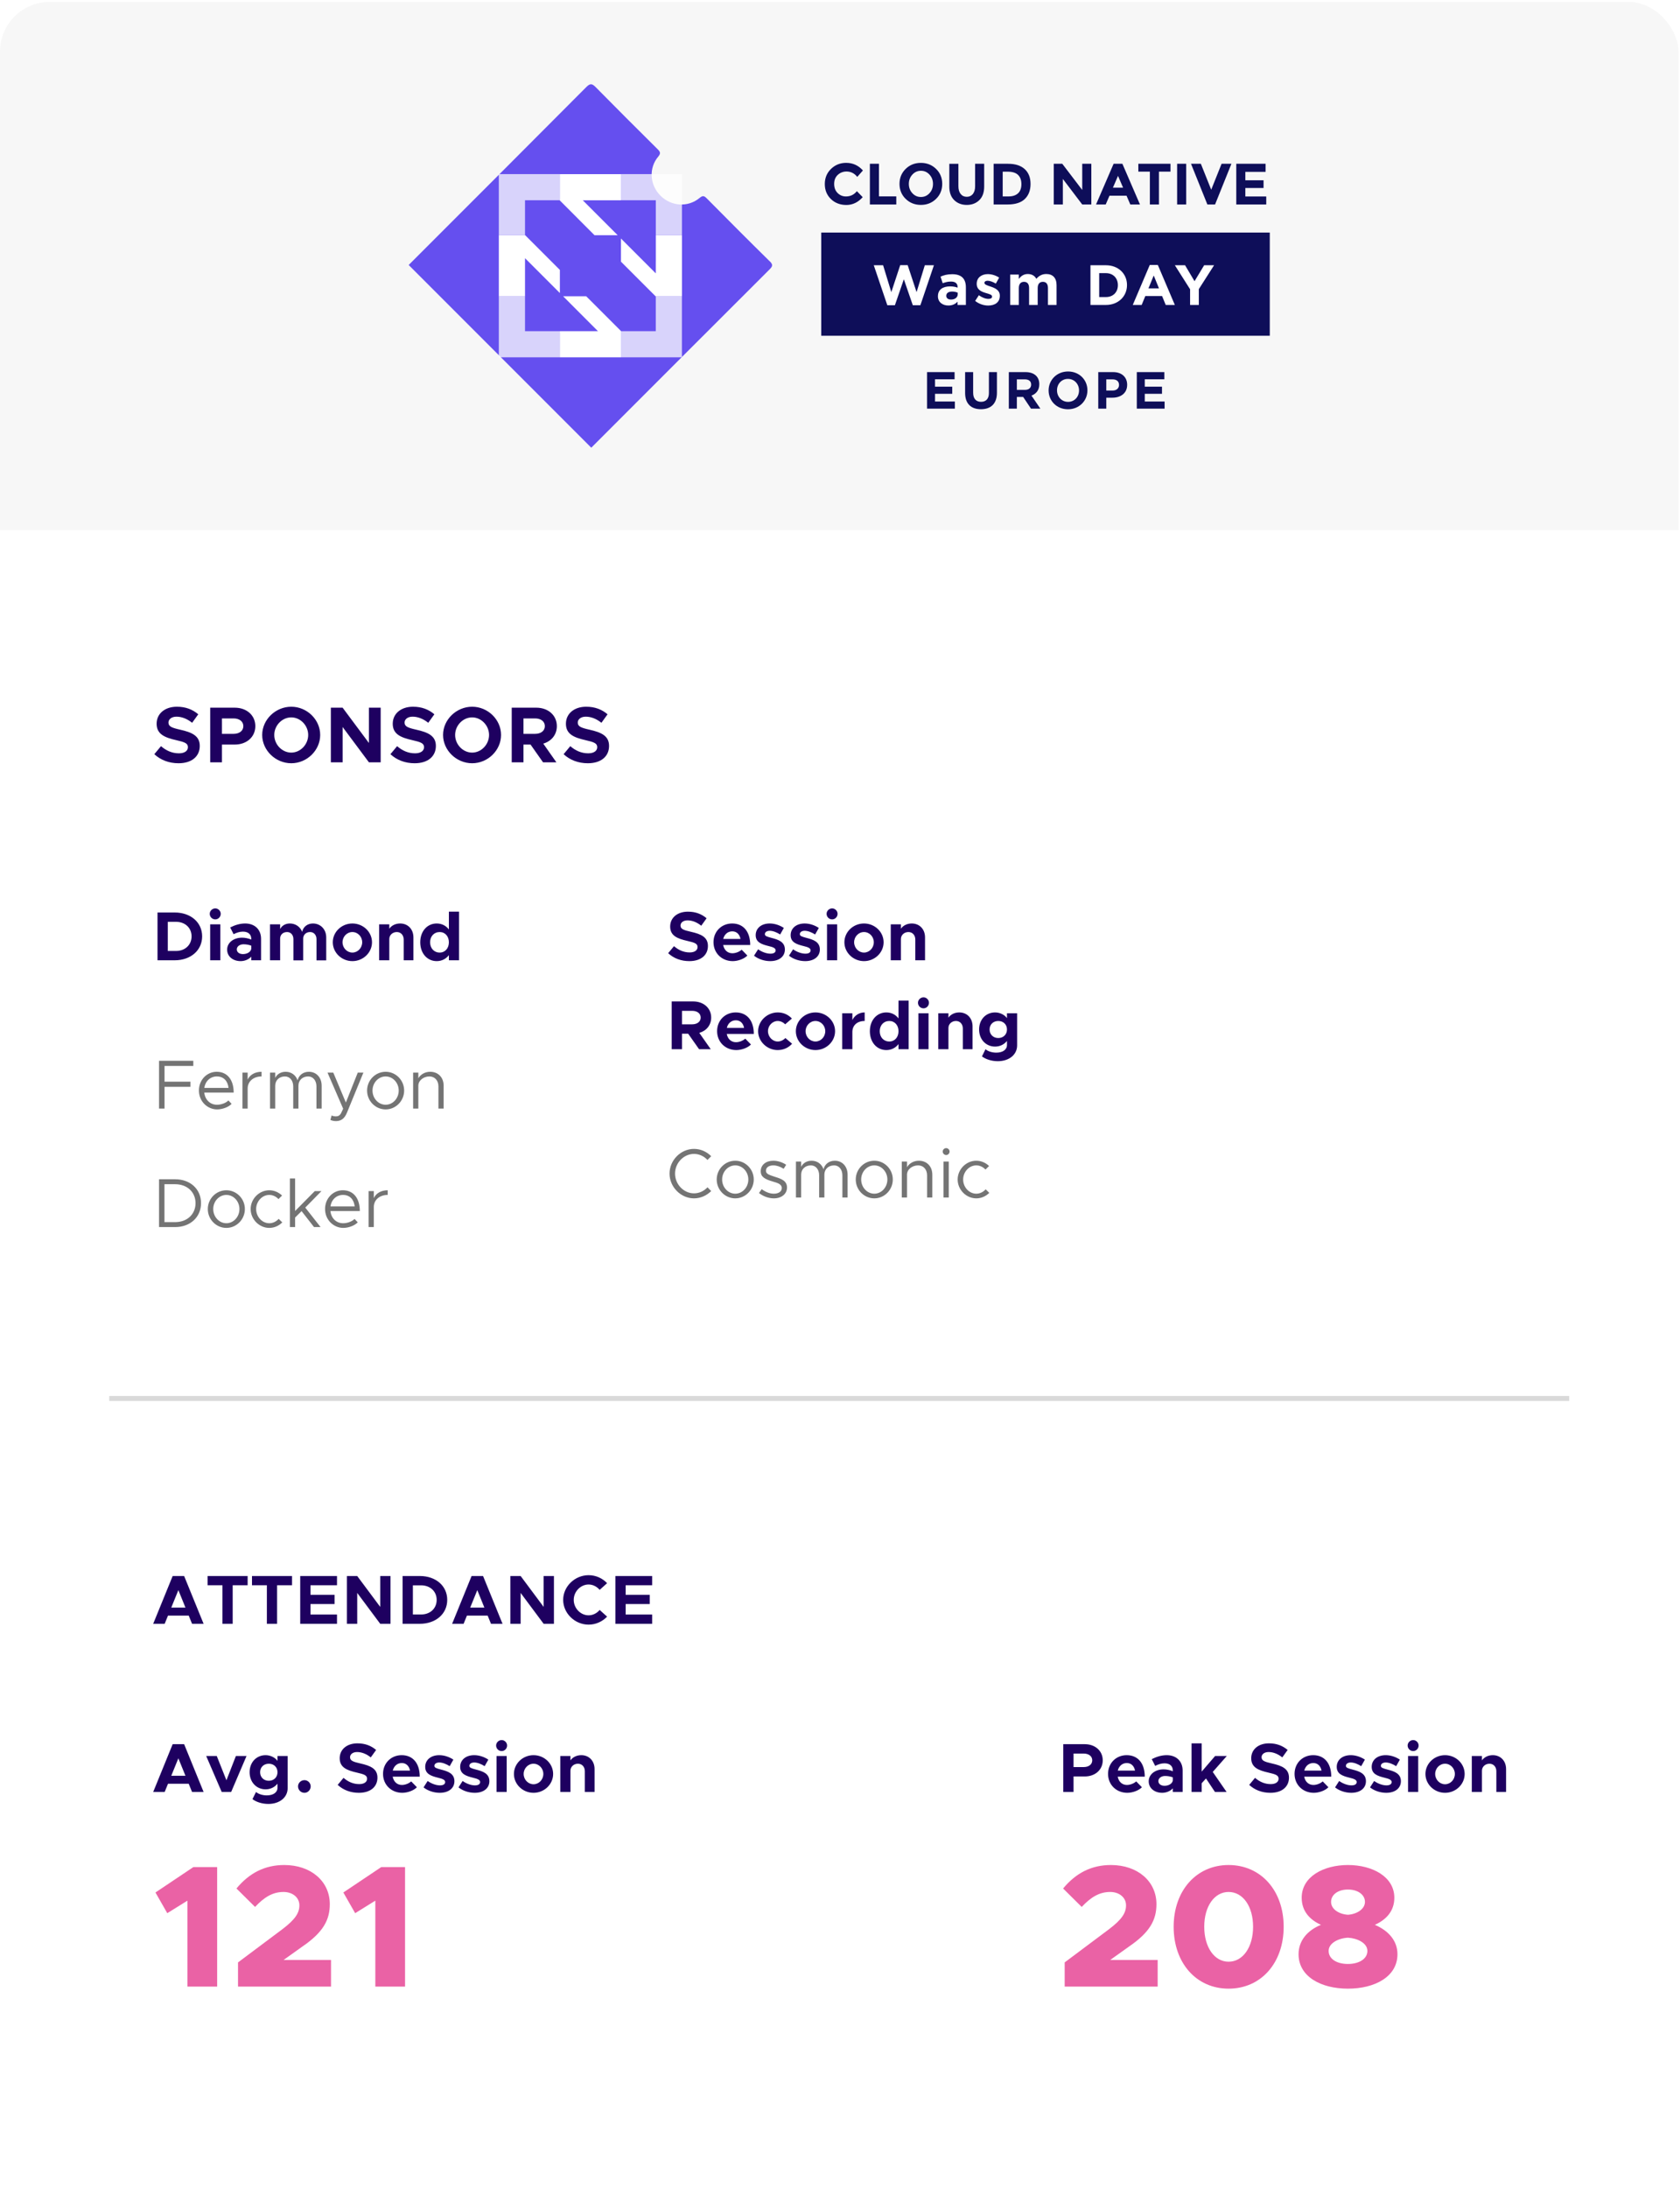 <?xml version="1.0" encoding="UTF-8"?> <svg xmlns="http://www.w3.org/2000/svg" width="378" height="492" viewBox="0 0 378 492" fill="none"><g filter="url(#filter0_d_4860_2413)"><g clip-path="url(#clip0_4860_2413)"><rect y="0.432" width="377.654" height="490.973" rx="11.173" fill="white"></rect><rect width="377.654" height="118.761" transform="translate(0 0.432)" fill="#F7F7F7"></rect><path d="M173.203 58.774C168.429 54.087 163.71 49.341 159.002 44.589C158.434 44.016 158.107 43.929 157.419 44.502C154.795 46.695 150.993 46.422 148.57 43.967C146.186 41.556 145.935 37.78 148.101 35.222C148.74 34.463 148.538 34.12 147.954 33.536C143.295 28.915 138.647 24.289 134.047 19.613C133.235 18.784 132.798 18.691 131.92 19.575C118.624 32.936 105.28 46.258 91.952 59.587L133.038 100.673C146.399 87.312 159.754 73.946 173.132 60.601C173.808 59.925 173.999 59.543 173.203 58.757V58.774Z" fill="#654FEF"></path><path opacity="0.75" d="M118.128 74.47V66.614H112.236V80.352H125.973V74.47H118.128ZM147.55 66.658V74.47H139.738L139.705 74.427V80.352H153.431V66.614H147.507L147.55 66.658ZM118.128 52.844V45.032H125.93L125.973 45.075V39.15H112.236V52.888H118.172L118.128 52.844ZM139.71 39.15V45.032H147.556V52.888H153.437V39.15H139.71Z" fill="white"></path><path d="M133.769 52.893H138.979L131.123 45.037H139.705V39.156H125.968V45.081L133.769 52.893ZM135.799 70.52L131.898 66.62H126.699L133.196 73.128L134.539 74.47H125.968V80.351H139.705V74.427L135.793 70.515L135.799 70.52ZM147.55 58.78V61.469L146.208 60.127L139.71 53.63V58.829L143.611 62.73L147.512 66.63H153.437V52.904H147.556V58.785L147.55 58.78ZM118.128 58.054L125.973 65.899V60.7L118.172 52.898H112.236V66.625H118.128V58.054Z" fill="white"></path><path d="M184.784 52.294H285.702V75.497H184.784V52.294Z" fill="#0E0E59"></path><path d="M190.337 44.176C191.341 44.176 192.165 43.778 192.798 42.987L194.107 44.334C193.071 45.502 191.843 46.091 190.436 46.091C189.028 46.091 187.866 45.644 186.949 44.755C186.038 43.865 185.58 42.741 185.58 41.383C185.58 40.024 186.044 38.89 186.977 37.984C187.904 37.078 189.044 36.62 190.387 36.62C191.887 36.62 193.147 37.193 194.156 38.333L192.885 39.773C192.241 38.971 191.434 38.568 190.474 38.568C189.705 38.568 189.05 38.819 188.504 39.321C187.959 39.823 187.686 40.499 187.686 41.35C187.686 42.201 187.942 42.883 188.461 43.401C188.973 43.914 189.601 44.176 190.332 44.176H190.337ZM195.722 45.982V36.827H197.763V44.16H201.663V45.982H195.717H195.722ZM210.616 44.722C209.689 45.627 208.548 46.075 207.195 46.075C205.842 46.075 204.702 45.622 203.775 44.722C202.847 43.816 202.389 42.692 202.389 41.35C202.389 40.008 202.853 38.879 203.775 37.979C204.702 37.073 205.837 36.626 207.195 36.626C208.554 36.626 209.689 37.078 210.616 37.979C211.544 38.884 212.002 40.008 212.002 41.35C212.002 42.692 211.538 43.822 210.616 44.722ZM209.923 41.356C209.923 40.537 209.661 39.844 209.138 39.266C208.614 38.688 207.97 38.404 207.206 38.404C206.442 38.404 205.799 38.693 205.275 39.266C204.751 39.844 204.489 40.537 204.489 41.356C204.489 42.174 204.751 42.867 205.275 43.44C205.799 44.013 206.442 44.296 207.206 44.296C207.97 44.296 208.614 44.013 209.138 43.44C209.661 42.867 209.923 42.174 209.923 41.356ZM216.154 43.62C216.492 44.045 216.95 44.253 217.528 44.253C218.107 44.253 218.559 44.04 218.898 43.62C219.236 43.194 219.4 42.616 219.4 41.885V36.827H221.44V41.95C221.44 43.276 221.075 44.296 220.338 45.011C219.607 45.72 218.663 46.08 217.523 46.08C216.383 46.08 215.439 45.72 214.702 45.005C213.966 44.291 213.595 43.271 213.595 41.956V36.833H215.641V41.89C215.641 42.621 215.81 43.2 216.154 43.625V43.62ZM230.562 38.028C231.435 38.824 231.871 39.937 231.871 41.361C231.871 42.785 231.446 43.909 230.595 44.738C229.744 45.567 228.445 45.982 226.699 45.982H223.568V36.827H226.803C228.434 36.827 229.689 37.226 230.562 38.028ZM229.062 43.467C229.564 42.998 229.814 42.31 229.814 41.41C229.814 40.51 229.564 39.817 229.062 39.332C228.56 38.846 227.79 38.606 226.748 38.606H225.608V44.171H226.907C227.84 44.171 228.56 43.936 229.062 43.462L229.062 43.467ZM243.503 36.827H245.549V45.982H243.503L239.144 40.243V45.982H237.098V36.827H239.013L243.503 42.719L243.503 36.827ZM254.321 45.982L253.47 44.007H249.635L248.784 45.982H246.607L250.562 36.827H252.537L256.493 45.982H254.316H254.321ZM251.555 39.55L250.404 42.207H252.695L251.555 39.55ZM260.764 38.595V45.982H258.719V38.595H256.127V36.827H263.356V38.595H260.764ZM264.851 36.827H266.897V45.982H264.851V36.827ZM272.527 42.654L274.856 36.827H277.071L273.389 45.982H271.659L267.977 36.827H270.192L272.521 42.654H272.527ZM284.758 36.827V38.65H280.203V40.537H284.3V42.278H280.203V44.176H284.906V45.982H278.162V36.827H284.764H284.758Z" fill="#0E0E59"></path><path d="M196.59 59.647H198.696L200.546 65.692L202.548 59.625H204.228L206.23 65.692L208.08 59.647H210.131L207.087 68.632H205.379L203.366 62.795L201.353 68.632H199.645L196.601 59.647L196.59 59.647ZM211.037 66.608V66.581C211.037 65.092 212.172 64.399 213.792 64.399C214.479 64.399 214.976 64.513 215.461 64.677V64.562C215.461 63.761 214.965 63.313 213.994 63.313C213.252 63.313 212.734 63.455 212.106 63.684L211.621 62.206C212.374 61.873 213.11 61.66 214.272 61.66C215.33 61.66 216.094 61.938 216.58 62.424C217.087 62.931 217.322 63.684 217.322 64.606V68.572H215.445V67.83C214.976 68.354 214.321 68.698 213.377 68.698C212.09 68.698 211.031 67.956 211.031 66.608L211.037 66.608ZM215.489 66.161V65.817C215.156 65.665 214.725 65.561 214.25 65.561C213.421 65.561 212.914 65.894 212.914 66.505V66.532C212.914 67.056 213.345 67.361 213.972 67.361C214.878 67.361 215.489 66.865 215.489 66.161ZM219.411 67.667L220.241 66.39C220.983 66.925 221.757 67.209 222.396 67.209C222.957 67.209 223.214 67.007 223.214 66.701V66.674C223.214 66.254 222.548 66.112 221.801 65.883C220.846 65.605 219.76 65.157 219.76 63.831V63.804C219.76 62.413 220.884 61.638 222.259 61.638C223.127 61.638 224.07 61.933 224.807 62.429L224.065 63.766C223.388 63.373 222.712 63.128 222.216 63.128C221.746 63.128 221.501 63.33 221.501 63.597V63.624C221.501 64.006 222.15 64.186 222.892 64.442C223.847 64.759 224.96 65.223 224.96 66.472V66.499C224.96 68.016 223.825 68.703 222.346 68.703C221.392 68.703 220.317 68.387 219.417 67.672L219.411 67.667ZM227.3 61.742H229.237V62.713C229.684 62.14 230.268 61.616 231.25 61.616C232.145 61.616 232.816 62.009 233.176 62.702C233.776 61.998 234.491 61.616 235.418 61.616C236.858 61.616 237.726 62.484 237.726 64.126V68.578H235.789V64.764C235.789 63.848 235.38 63.373 234.654 63.373C233.929 63.373 233.481 63.842 233.481 64.764V68.578H231.545V64.764C231.545 63.848 231.136 63.373 230.41 63.373C229.684 63.373 229.237 63.842 229.237 64.764V68.578H227.3L227.3 61.742ZM245.353 59.647H248.834C251.638 59.647 253.575 61.573 253.575 64.082V64.11C253.575 66.619 251.638 68.572 248.834 68.572H245.353V59.647ZM247.317 61.42V66.799H248.834C250.438 66.799 251.523 65.714 251.523 64.137V64.11C251.523 62.528 250.438 61.42 248.834 61.42L247.317 61.42ZM258.703 59.587H260.514L264.339 68.572H262.287L261.469 66.57H257.694L256.875 68.572H254.873L258.697 59.587L258.703 59.587ZM260.771 64.841L259.587 61.949L258.403 64.841H260.776H260.771ZM267.776 65.053L264.344 59.647H266.641L268.769 63.231L270.934 59.647H273.166L269.734 65.015V68.572H267.77V65.053L267.776 65.053Z" fill="white"></path><path d="M208.585 83.675H214.783V85.283H210.381V86.95H214.255V88.558H210.381V90.283H214.842V91.891H208.585V83.675ZM217.151 88.37V83.675H218.959V88.323C218.959 89.661 219.628 90.354 220.732 90.354C221.835 90.354 222.504 89.685 222.504 88.382V83.675H224.311V88.311C224.311 90.8 222.915 92.02 220.708 92.02C218.502 92.02 217.151 90.788 217.151 88.37ZM226.985 83.675H230.741C231.785 83.675 232.596 83.968 233.135 84.508C233.593 84.966 233.84 85.612 233.84 86.386V86.41C233.84 87.736 233.124 88.57 232.079 88.957L234.086 91.891H231.973L230.213 89.262H228.792V91.891H226.985V83.675ZM230.623 87.666C231.504 87.666 232.009 87.197 232.009 86.504V86.48C232.009 85.706 231.469 85.306 230.588 85.306H228.792V87.666L230.623 87.666ZM235.938 87.806V87.783C235.938 85.447 237.781 83.534 240.316 83.534C242.851 83.534 244.671 85.424 244.671 87.76V87.783C244.671 90.119 242.828 92.032 240.292 92.032C237.757 92.032 235.938 90.142 235.938 87.806ZM242.781 87.806V87.783C242.781 86.374 241.748 85.201 240.292 85.201C238.837 85.201 237.828 86.351 237.828 87.76V87.783C237.828 89.192 238.86 90.365 240.316 90.365C241.771 90.365 242.781 89.215 242.781 87.806ZM247.109 83.675H250.466C252.426 83.675 253.611 84.837 253.611 86.516V86.539C253.611 88.441 252.132 89.426 250.289 89.426H248.916V91.891H247.109V83.675ZM250.348 87.818C251.252 87.818 251.78 87.279 251.78 86.574V86.551C251.78 85.741 251.217 85.306 250.313 85.306H248.916V87.818H250.348ZM255.78 83.675H261.977V85.283H257.575V86.95H261.449V88.558H257.575V90.283H262.036V91.891H255.78V83.675Z" fill="#0E0E59"></path><path d="M40.174 171.63C38.029 171.63 36.152 170.915 34.722 169.592L36.223 167.786C37.385 168.788 38.708 169.395 40.264 169.395C41.604 169.395 42.284 168.788 42.284 168.019C42.284 167.143 41.569 166.875 39.691 166.446C37.099 165.856 35.24 165.123 35.24 162.745C35.24 160.475 37.099 158.919 39.799 158.919C41.801 158.919 43.339 159.545 44.608 160.618L43.231 162.531C42.123 161.637 40.889 161.154 39.709 161.154C38.601 161.154 37.904 161.744 37.904 162.477C37.904 163.371 38.655 163.657 40.55 164.086C43.195 164.676 44.947 165.462 44.947 167.733C44.947 170.075 43.16 171.63 40.174 171.63ZM47.295 171.416V159.134H52.819C55.501 159.134 57.45 160.85 57.45 163.281C57.45 165.713 55.501 167.429 52.819 167.429H49.941V171.416H47.295ZM49.941 165.016H52.551C53.856 165.016 54.75 164.336 54.75 163.281C54.75 162.227 53.856 161.547 52.551 161.547H49.941V165.016ZM65.536 171.63C61.996 171.63 58.993 168.716 58.993 165.266C58.993 161.816 61.996 158.919 65.536 158.919C69.075 158.919 72.043 161.816 72.043 165.266C72.043 168.716 69.075 171.63 65.536 171.63ZM65.536 169.235C67.591 169.235 69.344 167.411 69.344 165.266C69.344 163.138 67.591 161.315 65.536 161.315C63.462 161.315 61.71 163.138 61.71 165.266C61.71 167.411 63.462 169.235 65.536 169.235ZM74.443 171.416V159.134H77.089L83.006 167.071V159.134H85.652V171.416H83.006L77.089 163.478V171.416H74.443ZM93.299 171.63C91.154 171.63 89.277 170.915 87.847 169.592L89.348 167.786C90.51 168.788 91.833 169.395 93.389 169.395C94.729 169.395 95.409 168.788 95.409 168.019C95.409 167.143 94.694 166.875 92.817 166.446C90.224 165.856 88.365 165.123 88.365 162.745C88.365 160.475 90.224 158.919 92.924 158.919C94.926 158.919 96.463 159.545 97.733 160.618L96.356 162.531C95.248 161.637 94.014 161.154 92.834 161.154C91.726 161.154 91.029 161.744 91.029 162.477C91.029 163.371 91.78 163.657 93.675 164.086C96.32 164.676 98.072 165.462 98.072 167.733C98.072 170.075 96.285 171.63 93.299 171.63ZM106.231 171.63C102.691 171.63 99.688 168.716 99.688 165.266C99.688 161.816 102.691 158.919 106.231 158.919C109.77 158.919 112.738 161.816 112.738 165.266C112.738 168.716 109.77 171.63 106.231 171.63ZM106.231 169.235C108.286 169.235 110.038 167.411 110.038 165.266C110.038 163.138 108.286 161.315 106.231 161.315C104.157 161.315 102.405 163.138 102.405 165.266C102.405 167.411 104.157 169.235 106.231 169.235ZM125.292 163.281C125.292 165.212 124.076 166.678 122.235 167.214L125.185 171.416H122.181L119.375 167.429H117.783V171.416H115.138V159.134H120.662C123.343 159.134 125.292 160.85 125.292 163.281ZM117.783 161.547V165.016H120.393C121.699 165.016 122.592 164.336 122.592 163.281C122.592 162.227 121.699 161.547 120.393 161.547H117.783ZM132.266 171.63C130.12 171.63 128.243 170.915 126.813 169.592L128.315 167.786C129.477 168.788 130.8 169.395 132.355 169.395C133.696 169.395 134.375 168.788 134.375 168.019C134.375 167.143 133.66 166.875 131.783 166.446C129.191 165.856 127.332 165.123 127.332 162.745C127.332 160.475 129.191 158.919 131.89 158.919C133.893 158.919 135.43 159.545 136.699 160.618L135.323 162.531C134.214 161.637 132.981 161.154 131.801 161.154C130.693 161.154 129.995 161.744 129.995 162.477C129.995 163.371 130.746 163.657 132.641 164.086C135.287 164.676 137.039 165.462 137.039 167.733C137.039 170.075 135.251 171.63 132.266 171.63Z" fill="#1E0060"></path><path d="M35.439 215.935V205.189H39.303C42.916 205.189 45.481 207.41 45.481 210.554C45.481 213.698 42.916 215.935 39.303 215.935H35.439ZM37.754 213.839H39.6C41.649 213.839 43.104 212.478 43.104 210.554C43.104 208.646 41.649 207.285 39.6 207.285H37.754V213.839ZM48.444 206.737C47.74 206.737 47.193 206.174 47.193 205.486C47.193 204.845 47.74 204.266 48.444 204.266C49.117 204.266 49.664 204.845 49.664 205.486C49.664 206.174 49.117 206.737 48.444 206.737ZM47.287 215.935V207.848H49.571V215.935H47.287ZM55.173 207.66C57.284 207.66 58.739 208.99 58.739 211.102V215.935H56.534V215.122C55.955 215.763 55.032 216.123 54.14 216.123C52.42 216.123 51.106 215.09 51.106 213.542C51.106 211.946 52.592 210.851 54.453 210.851C55.11 210.851 55.845 210.992 56.534 211.274V211.102C56.534 210.241 55.986 209.49 54.657 209.49C53.906 209.49 53.202 209.741 52.56 210.069L51.794 208.552C52.936 207.973 54.047 207.66 55.173 207.66ZM54.657 214.543C55.532 214.543 56.361 214.136 56.534 213.385V212.65C56.017 212.447 55.407 212.337 54.782 212.337C53.953 212.337 53.28 212.822 53.28 213.479C53.28 214.136 53.874 214.543 54.657 214.543ZM70.412 207.66C72.101 207.66 73.4 208.959 73.4 210.789V215.951H71.21V211.18C71.21 210.241 70.615 209.584 69.771 209.584C68.863 209.584 68.222 210.194 68.222 211.055V215.951H66.016V211.18C66.016 210.241 65.438 209.584 64.593 209.584C63.67 209.584 63.029 210.194 63.029 211.055V215.935H60.745V207.848H63.029V208.912C63.42 208.145 64.218 207.66 65.219 207.66C66.486 207.66 67.549 208.395 67.987 209.537C68.222 208.411 69.176 207.66 70.412 207.66ZM79.288 216.123C76.864 216.123 74.877 214.214 74.877 211.884C74.877 209.553 76.864 207.66 79.288 207.66C81.713 207.66 83.699 209.553 83.699 211.884C83.699 214.214 81.713 216.123 79.288 216.123ZM79.288 214.199C80.508 214.199 81.494 213.151 81.494 211.884C81.494 210.617 80.508 209.584 79.288 209.584C78.068 209.584 77.067 210.617 77.067 211.884C77.067 213.151 78.068 214.199 79.288 214.199ZM90.032 207.66C91.784 207.66 93.02 208.943 93.02 210.789V215.935H90.83V211.274C90.83 210.272 90.189 209.584 89.282 209.584C88.327 209.584 87.592 210.272 87.592 211.148V215.935H85.308V207.848H87.592V208.833C88.093 208.114 88.984 207.66 90.032 207.66ZM100.999 205.001H103.282V215.935H100.999V214.778C100.357 215.622 99.403 216.123 98.261 216.123C96.118 216.123 94.554 214.371 94.554 211.884C94.554 209.412 96.118 207.66 98.261 207.66C99.403 207.66 100.357 208.161 100.999 209.005V205.001ZM98.934 214.199C100.138 214.199 100.999 213.245 100.999 211.884C100.999 210.538 100.138 209.584 98.934 209.584C97.667 209.584 96.775 210.538 96.775 211.884C96.775 213.245 97.667 214.199 98.934 214.199Z" fill="#1E0060"></path><path d="M43.495 239.692H37.019V243.228H42.853V244.385H37.019V249.281H35.783V238.535H43.495V239.692ZM48.84 248.421C49.794 248.421 50.889 247.999 51.389 247.451L52.109 248.218C51.405 248.984 49.981 249.469 48.855 249.469C46.697 249.469 44.757 247.701 44.757 245.214C44.757 242.805 46.571 241.006 48.746 241.006C51.186 241.006 52.578 242.852 52.578 245.683H45.961C46.133 247.263 47.244 248.421 48.84 248.421ZM48.792 242.054C47.353 242.054 46.196 243.071 45.977 244.635H51.42C51.264 243.181 50.404 242.054 48.792 242.054ZM55.722 242.774C56.207 241.695 57.365 241.006 58.851 241.006V242.054C57.021 242.054 55.722 243.181 55.722 244.761V249.281H54.549V241.194H55.722V242.774ZM69.495 241.006C71.185 241.006 72.373 242.305 72.373 244.135V249.281H71.2V244.291C71.2 242.977 70.434 242.054 69.339 242.054C68.056 242.054 67.149 242.915 67.149 244.135V249.281H65.976V244.291C65.976 242.977 65.209 242.054 64.114 242.054C62.831 242.054 61.924 242.915 61.924 244.135V249.281H60.751V241.194H61.924V242.383C62.331 241.538 63.207 241.006 64.271 241.006C65.553 241.006 66.554 241.757 66.961 242.93C67.211 241.789 68.213 241.006 69.495 241.006ZM75.616 252.097C75.146 252.097 74.708 252.003 74.333 251.831L74.615 250.83C74.896 250.971 75.225 251.033 75.569 251.033C76.085 251.033 76.429 250.861 76.742 250.314L77.211 249.313L73.692 241.194H74.99L77.821 247.92L80.496 241.194H81.763L78.072 250.189C77.508 251.565 76.726 252.081 75.616 252.097ZM86.771 249.469C84.471 249.469 82.594 247.561 82.594 245.23C82.594 242.899 84.471 241.006 86.771 241.006C89.055 241.006 90.932 242.899 90.932 245.23C90.932 247.561 89.055 249.469 86.771 249.469ZM86.771 248.421C88.382 248.421 89.712 246.982 89.712 245.23C89.712 243.478 88.382 242.054 86.771 242.054C85.144 242.054 83.814 243.478 83.814 245.23C83.814 246.982 85.144 248.421 86.771 248.421ZM96.785 241.006C98.584 241.006 99.82 242.273 99.82 244.135V249.281H98.646V244.291C98.646 242.962 97.817 242.054 96.629 242.054C95.252 242.054 94.126 242.993 94.126 244.135V249.281H92.953V241.194H94.126V242.477C94.595 241.616 95.627 241.006 96.785 241.006Z" fill="#747474"></path><path d="M35.783 275.924V265.177H39.412C42.822 265.177 45.231 267.399 45.231 270.543C45.231 273.687 42.822 275.924 39.412 275.924H35.783ZM37.003 274.813H39.412C42.103 274.813 43.995 273.046 43.995 270.543C43.995 268.056 42.103 266.288 39.412 266.288H37.003V274.813ZM50.934 276.112C48.634 276.112 46.757 274.203 46.757 271.872C46.757 269.542 48.634 267.649 50.934 267.649C53.218 267.649 55.095 269.542 55.095 271.872C55.095 274.203 53.218 276.112 50.934 276.112ZM50.934 275.063C52.545 275.063 53.874 273.624 53.874 271.872C53.874 270.12 52.545 268.697 50.934 268.697C49.307 268.697 47.977 270.12 47.977 271.872C47.977 273.624 49.307 275.063 50.934 275.063ZM60.588 276.112C58.32 276.112 56.396 274.172 56.396 271.872C56.396 269.573 58.32 267.649 60.588 267.649C61.683 267.649 62.7 268.103 63.466 268.838L62.653 269.636C62.121 269.057 61.386 268.697 60.588 268.697C58.977 268.697 57.632 270.152 57.632 271.872C57.632 273.609 58.977 275.063 60.588 275.063C61.401 275.063 62.152 274.688 62.7 274.078L63.513 274.876C62.747 275.642 61.714 276.112 60.588 276.112ZM65.227 275.924V264.99H66.4V272.31L70.827 267.837H72.329L68.684 271.544L72.125 275.924H70.655L67.855 272.342L66.4 273.781V275.924H65.227ZM77.222 275.063C78.176 275.063 79.271 274.641 79.772 274.094L80.491 274.86C79.787 275.627 78.364 276.112 77.238 276.112C75.079 276.112 73.139 274.344 73.139 271.857C73.139 269.448 74.954 267.649 77.128 267.649C79.568 267.649 80.96 269.495 80.96 272.326H74.344C74.516 273.906 75.626 275.063 77.222 275.063ZM77.175 268.697C75.736 268.697 74.578 269.714 74.359 271.278H79.803C79.647 269.823 78.786 268.697 77.175 268.697ZM84.105 269.417C84.59 268.337 85.747 267.649 87.233 267.649V268.697C85.403 268.697 84.105 269.823 84.105 271.403V275.924H82.932V267.837H84.105V269.417Z" fill="#747474"></path><path d="M155.105 216.123C153.228 216.123 151.586 215.497 150.334 214.34L151.648 212.76C152.665 213.636 153.822 214.167 155.183 214.167C156.356 214.167 156.951 213.636 156.951 212.963C156.951 212.197 156.325 211.962 154.683 211.586C152.415 211.07 150.788 210.429 150.788 208.348C150.788 206.362 152.415 205.001 154.777 205.001C156.529 205.001 157.874 205.548 158.984 206.487L157.78 208.161C156.81 207.379 155.731 206.956 154.698 206.956C153.729 206.956 153.118 207.472 153.118 208.114C153.118 208.896 153.775 209.146 155.434 209.522C157.749 210.038 159.282 210.726 159.282 212.713C159.282 214.762 157.717 216.123 155.105 216.123ZM164.777 214.355C165.528 214.355 166.357 214.027 166.874 213.557L168.156 214.871C167.437 215.622 166.045 216.123 164.856 216.123C162.447 216.123 160.538 214.355 160.538 211.868C160.538 209.428 162.369 207.66 164.731 207.66C167.265 207.66 168.798 209.49 168.798 212.494H162.713C162.916 213.589 163.667 214.355 164.777 214.355ZM164.762 209.428C163.745 209.428 162.979 210.1 162.728 211.133H166.608C166.42 210.132 165.779 209.428 164.762 209.428ZM173.299 216.123C172.001 216.123 170.624 215.685 169.654 214.903L170.577 213.464C171.406 214.058 172.47 214.449 173.346 214.449C174.112 214.449 174.519 214.167 174.519 213.698C174.519 213.182 173.862 212.963 172.971 212.744C171.312 212.337 170.03 211.884 170.03 210.288C170.03 208.755 171.266 207.66 173.19 207.66C174.331 207.66 175.473 208.067 176.365 208.661L175.536 210.132C174.801 209.662 173.925 209.303 173.19 209.303C172.564 209.303 172.095 209.6 172.095 210.053C172.095 210.491 172.548 210.617 173.643 210.914C175.035 211.274 176.6 211.743 176.6 213.51C176.6 215.106 175.286 216.123 173.299 216.123ZM181.166 216.123C179.868 216.123 178.491 215.685 177.521 214.903L178.444 213.464C179.273 214.058 180.337 214.449 181.213 214.449C181.98 214.449 182.386 214.167 182.386 213.698C182.386 213.182 181.729 212.963 180.838 212.744C179.18 212.337 177.897 211.884 177.897 210.288C177.897 208.755 179.133 207.66 181.057 207.66C182.199 207.66 183.34 208.067 184.232 208.661L183.403 210.132C182.668 209.662 181.792 209.303 181.057 209.303C180.431 209.303 179.962 209.6 179.962 210.053C179.962 210.491 180.415 210.617 181.51 210.914C182.902 211.274 184.467 211.743 184.467 213.51C184.467 215.106 183.153 216.123 181.166 216.123ZM187.234 206.737C186.53 206.737 185.983 206.174 185.983 205.486C185.983 204.845 186.53 204.266 187.234 204.266C187.907 204.266 188.454 204.845 188.454 205.486C188.454 206.174 187.907 206.737 187.234 206.737ZM186.077 215.935V207.848H188.361V215.935H186.077ZM194.401 216.123C191.976 216.123 189.989 214.214 189.989 211.884C189.989 209.553 191.976 207.66 194.401 207.66C196.825 207.66 198.812 209.553 198.812 211.884C198.812 214.214 196.825 216.123 194.401 216.123ZM194.401 214.199C195.621 214.199 196.606 213.151 196.606 211.884C196.606 210.617 195.621 209.584 194.401 209.584C193.181 209.584 192.179 210.617 192.179 211.884C192.179 213.151 193.181 214.199 194.401 214.199ZM205.145 207.66C206.897 207.66 208.133 208.943 208.133 210.789V215.935H205.943V211.274C205.943 210.272 205.301 209.584 204.394 209.584C203.44 209.584 202.705 210.272 202.705 211.148V215.935H200.421V207.848H202.705V208.833C203.205 208.114 204.097 207.66 205.145 207.66ZM160.017 228.818C160.017 230.507 158.953 231.79 157.342 232.259L159.923 235.935H157.295L154.839 232.447H153.447V235.935H151.132V225.189H155.965C158.312 225.189 160.017 226.69 160.017 228.818ZM153.447 227.3V230.335H155.731C156.873 230.335 157.655 229.741 157.655 228.818C157.655 227.895 156.873 227.3 155.731 227.3H153.447ZM165.587 234.355C166.338 234.355 167.167 234.027 167.683 233.557L168.966 234.871C168.246 235.622 166.854 236.123 165.665 236.123C163.256 236.123 161.348 234.355 161.348 231.868C161.348 229.428 163.178 227.66 165.54 227.66C168.074 227.66 169.607 229.49 169.607 232.494H163.522C163.726 233.589 164.476 234.355 165.587 234.355ZM165.571 229.428C164.555 229.428 163.788 230.1 163.538 231.133H167.417C167.23 230.132 166.588 229.428 165.571 229.428ZM174.969 236.123C172.591 236.123 170.574 234.183 170.574 231.884C170.574 229.584 172.607 227.66 175 227.66C176.299 227.66 177.394 228.192 178.176 229.037L176.658 230.335C176.252 229.881 175.61 229.584 174.985 229.584C173.796 229.584 172.795 230.632 172.795 231.868C172.795 233.135 173.796 234.199 175 234.199C175.626 234.199 176.283 233.886 176.705 233.417L178.223 234.699C177.425 235.575 176.33 236.123 174.969 236.123ZM183.478 236.123C181.054 236.123 179.067 234.214 179.067 231.884C179.067 229.553 181.054 227.66 183.478 227.66C185.903 227.66 187.89 229.553 187.89 231.884C187.89 234.214 185.903 236.123 183.478 236.123ZM183.478 234.199C184.699 234.199 185.684 233.151 185.684 231.884C185.684 230.617 184.699 229.584 183.478 229.584C182.258 229.584 181.257 230.617 181.257 231.884C181.257 233.151 182.258 234.199 183.478 234.199ZM191.782 229.365C192.314 228.317 193.315 227.66 194.551 227.66V229.584C192.862 229.584 191.782 230.554 191.782 232.071V235.935H189.499V227.848H191.782V229.365ZM202.164 225.001H204.448V235.935H202.164V234.778C201.523 235.622 200.569 236.123 199.427 236.123C197.284 236.123 195.719 234.371 195.719 231.884C195.719 229.412 197.284 227.66 199.427 227.66C200.569 227.66 201.523 228.161 202.164 229.005V225.001ZM200.099 234.199C201.304 234.199 202.164 233.245 202.164 231.884C202.164 230.538 201.304 229.584 200.099 229.584C198.832 229.584 197.941 230.538 197.941 231.884C197.941 233.245 198.832 234.199 200.099 234.199ZM207.796 226.737C207.092 226.737 206.544 226.174 206.544 225.486C206.544 224.845 207.092 224.266 207.796 224.266C208.468 224.266 209.016 224.845 209.016 225.486C209.016 226.174 208.468 226.737 207.796 226.737ZM206.638 235.935V227.848H208.922V235.935H206.638ZM215.838 227.66C217.59 227.66 218.826 228.943 218.826 230.789V235.935H216.636V231.274C216.636 230.272 215.994 229.584 215.087 229.584C214.133 229.584 213.398 230.272 213.398 231.148V235.935H211.114V227.848H213.398V228.833C213.898 228.114 214.79 227.66 215.838 227.66ZM226.569 227.848H228.853V235.075C228.853 237.155 227.054 238.626 224.505 238.626C223.081 238.626 221.751 238.172 220.938 237.546L221.736 235.935C222.268 236.404 223.222 236.702 224.16 236.702C225.631 236.702 226.569 236.029 226.569 234.981V234.074C225.928 234.871 224.974 235.341 223.895 235.341C221.845 235.341 220.297 233.745 220.297 231.493C220.297 229.24 221.845 227.66 223.895 227.66C224.974 227.66 226.022 228.176 226.569 228.943V227.848ZM224.614 233.417C225.756 233.417 226.569 232.619 226.569 231.493C226.569 230.366 225.756 229.584 224.614 229.584C223.472 229.584 222.659 230.366 222.659 231.493C222.659 232.619 223.472 233.417 224.614 233.417Z" fill="#1E0060"></path><path d="M156.153 269.469C153.181 269.469 150.647 266.919 150.647 263.9C150.647 260.881 153.181 258.347 156.153 258.347C157.639 258.347 159.016 258.973 160.017 259.99L159.188 260.834C158.406 260.005 157.326 259.473 156.153 259.473C153.838 259.473 151.883 261.507 151.883 263.9C151.883 266.309 153.838 268.343 156.153 268.343C157.326 268.343 158.406 267.811 159.188 266.982L160.017 267.827C159.016 268.828 157.639 269.469 156.153 269.469ZM165.435 269.469C163.136 269.469 161.259 267.561 161.259 265.23C161.259 262.899 163.136 261.006 165.435 261.006C167.719 261.006 169.596 262.899 169.596 265.23C169.596 267.561 167.719 269.469 165.435 269.469ZM165.435 268.421C167.046 268.421 168.376 266.982 168.376 265.23C168.376 263.478 167.046 262.054 165.435 262.054C163.808 262.054 162.479 263.478 162.479 265.23C162.479 266.982 163.808 268.421 165.435 268.421ZM174.12 269.469C172.993 269.469 171.742 269.047 170.772 268.264L171.382 267.404C172.305 268.077 173.228 268.421 174.12 268.421C175.183 268.421 175.903 267.92 175.903 267.154C175.903 266.278 174.964 265.996 173.869 265.683C171.914 265.12 171.163 264.542 171.163 263.384C171.163 261.914 172.383 261.006 173.994 261.006C174.996 261.006 176.028 261.351 176.888 261.914L176.325 262.821C175.512 262.305 174.714 262.054 173.994 262.054C173.087 262.054 172.336 262.461 172.336 263.243C172.336 263.947 172.931 264.166 174.432 264.651C175.731 265.058 177.076 265.496 177.076 267.029C177.076 268.515 175.793 269.469 174.12 269.469ZM187.831 261.006C189.52 261.006 190.709 262.305 190.709 264.135V269.281H189.536V264.291C189.536 262.977 188.769 262.054 187.674 262.054C186.392 262.054 185.484 262.915 185.484 264.135V269.281H184.311V264.291C184.311 262.977 183.545 262.054 182.45 262.054C181.167 262.054 180.26 262.915 180.26 264.135V269.281H179.087V261.194H180.26V262.383C180.667 261.538 181.543 261.006 182.606 261.006C183.889 261.006 184.89 261.757 185.297 262.93C185.547 261.789 186.548 261.006 187.831 261.006ZM196.72 269.469C194.421 269.469 192.543 267.561 192.543 265.23C192.543 262.899 194.421 261.006 196.72 261.006C199.004 261.006 200.881 262.899 200.881 265.23C200.881 267.561 199.004 269.469 196.72 269.469ZM196.72 268.421C198.331 268.421 199.661 266.982 199.661 265.23C199.661 263.478 198.331 262.054 196.72 262.054C195.093 262.054 193.764 263.478 193.764 265.23C193.764 266.982 195.093 268.421 196.72 268.421ZM206.734 261.006C208.533 261.006 209.769 262.273 209.769 264.135V269.281H208.596V264.291C208.596 262.962 207.767 262.054 206.578 262.054C205.201 262.054 204.075 262.993 204.075 264.135V269.281H202.902V261.194H204.075V262.477C204.544 261.616 205.577 261.006 206.734 261.006ZM212.891 259.724C212.453 259.724 212.109 259.364 212.109 258.942C212.109 258.535 212.453 258.175 212.891 258.175C213.313 258.175 213.657 258.535 213.657 258.942C213.657 259.364 213.313 259.724 212.891 259.724ZM212.296 269.281V261.194H213.47V269.281H212.296ZM219.664 269.469C217.396 269.469 215.472 267.529 215.472 265.23C215.472 262.93 217.396 261.006 219.664 261.006C220.759 261.006 221.776 261.46 222.543 262.195L221.729 262.993C221.197 262.414 220.462 262.054 219.664 262.054C218.053 262.054 216.708 263.509 216.708 265.23C216.708 266.966 218.053 268.421 219.664 268.421C220.478 268.421 221.229 268.045 221.776 267.435L222.589 268.233C221.823 269 220.791 269.469 219.664 269.469Z" fill="#747474"></path><line opacity="0.15" x1="24.581" y1="314.472" x2="353.073" y2="314.472" stroke="black" stroke-width="1.117"></line><path d="M43.213 365.137L42.462 363.291H37.801L37.05 365.137H34.469L38.849 354.39H41.43L45.81 365.137H43.213ZM38.536 361.492H41.727L40.132 357.566L38.536 361.492ZM50.055 365.137V356.471H46.708V354.39H55.718V356.471H52.355V365.137H50.055ZM60.046 365.137V356.471H56.698V354.39H65.708V356.471H62.345V365.137H60.046ZM75.824 356.471H69.864V358.614H75.276V360.694H69.864V363.056H75.824V365.137H67.549V354.39H75.824V356.471ZM78.059 365.137V354.39H80.374L85.551 361.336V354.39H87.866V365.137H85.551L80.374 358.191V365.137H78.059ZM90.585 365.137V354.39H94.448C98.062 354.39 100.627 356.612 100.627 359.756C100.627 362.9 98.062 365.137 94.448 365.137H90.585ZM92.9 363.041H94.746C96.795 363.041 98.25 361.68 98.25 359.756C98.25 357.847 96.795 356.486 94.746 356.486H92.9V363.041ZM110.473 365.137L109.722 363.291H105.061L104.31 365.137H101.729L106.109 354.39H108.69L113.069 365.137H110.473ZM105.796 361.492H108.987L107.391 357.566L105.796 361.492ZM114.828 365.137V354.39H117.143L122.32 361.336V354.39H124.635V365.137H122.32L117.143 358.191V365.137H114.828ZM132.438 365.324C129.34 365.324 126.712 362.775 126.712 359.756C126.712 356.737 129.34 354.203 132.438 354.203C134.064 354.203 135.55 354.891 136.598 356.002L134.925 357.503C134.315 356.784 133.407 356.299 132.438 356.299C130.623 356.299 129.09 357.894 129.09 359.756C129.09 361.633 130.623 363.228 132.438 363.228C133.423 363.228 134.315 362.743 134.925 362.024L136.598 363.526C135.55 364.621 134.064 365.324 132.438 365.324ZM146.734 356.471H140.774V358.614H146.187V360.694H140.774V363.056H146.734V365.137H138.459V354.39H146.734V356.471Z" fill="#1E0060"></path><path d="M43.213 402.952L42.462 401.106H37.801L37.05 402.952H34.469L38.849 392.206H41.43L45.81 402.952H43.213ZM38.536 399.307H41.727L40.132 395.381L38.536 399.307ZM49.883 402.952L46.395 394.865H48.773L50.947 400.324L53.074 394.865H55.468L52.011 402.952H49.883ZM62.437 394.865H64.721V402.092C64.721 404.172 62.922 405.643 60.372 405.643C58.949 405.643 57.619 405.189 56.806 404.563L57.603 402.952C58.135 403.421 59.089 403.719 60.028 403.719C61.498 403.719 62.437 403.046 62.437 401.998V401.091C61.795 401.888 60.841 402.358 59.762 402.358C57.713 402.358 56.164 400.762 56.164 398.51C56.164 396.257 57.713 394.677 59.762 394.677C60.841 394.677 61.889 395.193 62.437 395.96V394.865ZM60.481 400.434C61.623 400.434 62.437 399.636 62.437 398.51C62.437 397.383 61.623 396.601 60.481 396.601C59.34 396.601 58.526 397.383 58.526 398.51C58.526 399.636 59.34 400.434 60.481 400.434ZM68.512 403.14C67.683 403.14 67.057 402.483 67.057 401.685C67.057 400.95 67.683 400.293 68.512 400.293C69.278 400.293 69.904 400.95 69.904 401.685C69.904 402.483 69.278 403.14 68.512 403.14ZM80.749 403.14C78.871 403.14 77.229 402.514 75.978 401.357L77.292 399.777C78.308 400.653 79.466 401.185 80.827 401.185C82 401.185 82.594 400.653 82.594 399.98C82.594 399.214 81.969 398.979 80.326 398.604C78.058 398.087 76.431 397.446 76.431 395.366C76.431 393.379 78.058 392.018 80.42 392.018C82.172 392.018 83.517 392.566 84.628 393.504L83.424 395.178C82.454 394.396 81.374 393.973 80.342 393.973C79.372 393.973 78.762 394.49 78.762 395.131C78.762 395.913 79.419 396.163 81.077 396.539C83.392 397.055 84.925 397.743 84.925 399.73C84.925 401.779 83.361 403.14 80.749 403.14ZM90.421 401.372C91.172 401.372 92.001 401.044 92.517 400.574L93.8 401.888C93.08 402.639 91.688 403.14 90.499 403.14C88.09 403.14 86.182 401.372 86.182 398.885C86.182 396.445 88.012 394.677 90.374 394.677C92.908 394.677 94.441 396.507 94.441 399.511H88.356C88.56 400.606 89.31 401.372 90.421 401.372ZM90.405 396.445C89.389 396.445 88.622 397.118 88.372 398.15H92.251C92.064 397.149 91.422 396.445 90.405 396.445ZM98.943 403.14C97.644 403.14 96.268 402.702 95.298 401.92L96.221 400.481C97.05 401.075 98.114 401.466 98.99 401.466C99.756 401.466 100.163 401.185 100.163 400.715C100.163 400.199 99.506 399.98 98.614 399.761C96.956 399.354 95.673 398.901 95.673 397.305C95.673 395.772 96.909 394.677 98.833 394.677C99.975 394.677 101.117 395.084 102.009 395.678L101.18 397.149C100.444 396.68 99.568 396.32 98.833 396.32C98.207 396.32 97.738 396.617 97.738 397.071C97.738 397.509 98.192 397.634 99.287 397.931C100.679 398.291 102.243 398.76 102.243 400.528C102.243 402.123 100.929 403.14 98.943 403.14ZM106.81 403.14C105.511 403.14 104.135 402.702 103.165 401.92L104.088 400.481C104.917 401.075 105.981 401.466 106.857 401.466C107.623 401.466 108.03 401.185 108.03 400.715C108.03 400.199 107.373 399.98 106.481 399.761C104.823 399.354 103.54 398.901 103.54 397.305C103.54 395.772 104.776 394.677 106.7 394.677C107.842 394.677 108.984 395.084 109.876 395.678L109.047 397.149C108.311 396.68 107.435 396.32 106.7 396.32C106.074 396.32 105.605 396.617 105.605 397.071C105.605 397.509 106.059 397.634 107.154 397.931C108.546 398.291 110.11 398.76 110.11 400.528C110.11 402.123 108.796 403.14 106.81 403.14ZM112.878 393.754C112.174 393.754 111.626 393.191 111.626 392.503C111.626 391.862 112.174 391.283 112.878 391.283C113.55 391.283 114.098 391.862 114.098 392.503C114.098 393.191 113.55 393.754 112.878 393.754ZM111.72 402.952V394.865H114.004V402.952H111.72ZM120.044 403.14C117.62 403.14 115.633 401.231 115.633 398.901C115.633 396.57 117.62 394.677 120.044 394.677C122.469 394.677 124.455 396.57 124.455 398.901C124.455 401.231 122.469 403.14 120.044 403.14ZM120.044 401.216C121.264 401.216 122.25 400.168 122.25 398.901C122.25 397.634 121.264 396.601 120.044 396.601C118.824 396.601 117.823 397.634 117.823 398.901C117.823 400.168 118.824 401.216 120.044 401.216ZM130.788 394.677C132.54 394.677 133.776 395.96 133.776 397.806V402.952H131.586V398.291C131.586 397.29 130.945 396.601 130.038 396.601C129.083 396.601 128.348 397.29 128.348 398.166V402.952H126.064V394.865H128.348V395.85C128.849 395.131 129.74 394.677 130.788 394.677Z" fill="#1E0060"></path><path d="M42.173 446.712V427.393L37.637 430.209L34.978 425.555L43.503 419.846H48.86V446.712H42.173ZM53.556 446.712V441.276L63.489 433.846C66.5 431.578 67.361 430.092 67.361 428.449C67.361 426.611 65.757 425.438 63.802 425.438C61.299 425.438 59.422 426.65 57.388 428.801L53.204 424.656C56.059 421.215 59.539 419.377 63.958 419.377C69.981 419.377 74.204 423.053 74.204 428.176C74.204 431.734 72.718 434.511 68.025 437.717L63.802 440.729H74.478V446.712H53.556ZM84.449 446.712V427.393L79.913 430.209L77.254 425.555L85.779 419.846H91.136V446.712H84.449Z" fill="#EA62A5"></path><path d="M239.232 402.952V392.206H244.066C246.412 392.206 248.117 393.707 248.117 395.835C248.117 397.962 246.412 399.464 244.066 399.464H241.548V402.952H239.232ZM241.548 397.352H243.831C244.973 397.352 245.755 396.758 245.755 395.835C245.755 394.912 244.973 394.318 243.831 394.318H241.548V397.352ZM253.55 401.372C254.301 401.372 255.13 401.044 255.646 400.574L256.929 401.888C256.209 402.639 254.817 403.14 253.628 403.14C251.219 403.14 249.311 401.372 249.311 398.885C249.311 396.445 251.141 394.677 253.503 394.677C256.037 394.677 257.57 396.507 257.57 399.511H251.485C251.689 400.606 252.44 401.372 253.55 401.372ZM253.535 396.445C252.518 396.445 251.751 397.118 251.501 398.15H255.38C255.193 397.149 254.551 396.445 253.535 396.445ZM262.525 394.677C264.637 394.677 266.092 396.007 266.092 398.119V402.952H263.886V402.139C263.308 402.78 262.385 403.14 261.493 403.14C259.772 403.14 258.458 402.107 258.458 400.559C258.458 398.963 259.944 397.868 261.806 397.868C262.463 397.868 263.198 398.009 263.886 398.291V398.119C263.886 397.258 263.339 396.507 262.009 396.507C261.258 396.507 260.554 396.758 259.913 397.086L259.147 395.569C260.289 394.99 261.399 394.677 262.525 394.677ZM262.009 401.56C262.885 401.56 263.714 401.153 263.886 400.402V399.667C263.37 399.464 262.76 399.354 262.134 399.354C261.305 399.354 260.633 399.839 260.633 400.496C260.633 401.153 261.227 401.56 262.009 401.56ZM268.098 402.952V392.018H270.381V398.369L273.4 394.865H276.028L272.869 398.447L275.981 402.952H273.369L271.351 399.918L270.381 400.981V402.952H268.098ZM285.841 403.14C283.963 403.14 282.321 402.514 281.07 401.357L282.384 399.777C283.4 400.653 284.558 401.185 285.919 401.185C287.092 401.185 287.686 400.653 287.686 399.98C287.686 399.214 287.061 398.979 285.418 398.604C283.15 398.087 281.523 397.446 281.523 395.366C281.523 393.379 283.15 392.018 285.512 392.018C287.264 392.018 288.609 392.566 289.72 393.504L288.515 395.178C287.546 394.396 286.466 393.973 285.434 393.973C284.464 393.973 283.854 394.49 283.854 395.131C283.854 395.913 284.511 396.163 286.169 396.539C288.484 397.055 290.017 397.743 290.017 399.73C290.017 401.779 288.453 403.14 285.841 403.14ZM295.513 401.372C296.264 401.372 297.093 401.044 297.609 400.574L298.892 401.888C298.172 402.639 296.78 403.14 295.591 403.14C293.182 403.14 291.274 401.372 291.274 398.885C291.274 396.445 293.104 394.677 295.466 394.677C298 394.677 299.533 396.507 299.533 399.511H293.448C293.651 400.606 294.402 401.372 295.513 401.372ZM295.497 396.445C294.481 396.445 293.714 397.118 293.464 398.15H297.343C297.155 397.149 296.514 396.445 295.497 396.445ZM304.035 403.14C302.736 403.14 301.36 402.702 300.39 401.92L301.313 400.481C302.142 401.075 303.205 401.466 304.081 401.466C304.848 401.466 305.255 401.185 305.255 400.715C305.255 400.199 304.598 399.98 303.706 399.761C302.048 399.354 300.765 398.901 300.765 397.305C300.765 395.772 302.001 394.677 303.925 394.677C305.067 394.677 306.209 395.084 307.1 395.678L306.271 397.149C305.536 396.68 304.66 396.32 303.925 396.32C303.299 396.32 302.83 396.617 302.83 397.071C302.83 397.509 303.284 397.634 304.379 397.931C305.771 398.291 307.335 398.76 307.335 400.528C307.335 402.123 306.021 403.14 304.035 403.14ZM311.902 403.14C310.603 403.14 309.227 402.702 308.257 401.92L309.18 400.481C310.009 401.075 311.073 401.466 311.949 401.466C312.715 401.466 313.122 401.185 313.122 400.715C313.122 400.199 312.465 399.98 311.573 399.761C309.915 399.354 308.632 398.901 308.632 397.305C308.632 395.772 309.868 394.677 311.792 394.677C312.934 394.677 314.076 395.084 314.968 395.678L314.138 397.149C313.403 396.68 312.527 396.32 311.792 396.32C311.166 396.32 310.697 396.617 310.697 397.071C310.697 397.509 311.151 397.634 312.246 397.931C313.638 398.291 315.202 398.76 315.202 400.528C315.202 402.123 313.888 403.14 311.902 403.14ZM317.97 393.754C317.266 393.754 316.718 393.191 316.718 392.503C316.718 391.862 317.266 391.283 317.97 391.283C318.642 391.283 319.19 391.862 319.19 392.503C319.19 393.191 318.642 393.754 317.97 393.754ZM316.812 402.952V394.865H319.096V402.952H316.812ZM325.136 403.14C322.712 403.14 320.725 401.231 320.725 398.901C320.725 396.57 322.712 394.677 325.136 394.677C327.561 394.677 329.547 396.57 329.547 398.901C329.547 401.231 327.561 403.14 325.136 403.14ZM325.136 401.216C326.356 401.216 327.342 400.168 327.342 398.901C327.342 397.634 326.356 396.601 325.136 396.601C323.916 396.601 322.915 397.634 322.915 398.901C322.915 400.168 323.916 401.216 325.136 401.216ZM335.88 394.677C337.632 394.677 338.868 395.96 338.868 397.806V402.952H336.678V398.291C336.678 397.29 336.037 396.601 335.129 396.601C334.175 396.601 333.44 397.29 333.44 398.166V402.952H331.156V394.865H333.44V395.85C333.941 395.131 334.832 394.677 335.88 394.677Z" fill="#1E0060"></path><path d="M239.553 446.712V441.276L249.486 433.846C252.497 431.578 253.358 430.092 253.358 428.449C253.358 426.611 251.754 425.438 249.799 425.438C247.296 425.438 245.419 426.65 243.386 428.801L239.201 424.656C242.056 421.215 245.536 419.377 249.955 419.377C255.978 419.377 260.201 423.053 260.201 428.176C260.201 431.734 258.715 434.511 254.022 437.717L249.799 440.729H260.475V446.712H239.553ZM276.429 447.181C269.195 447.181 264.072 441.433 264.072 433.259C264.072 425.125 269.195 419.377 276.429 419.377C283.703 419.377 288.826 425.125 288.826 433.259C288.826 441.433 283.703 447.181 276.429 447.181ZM276.429 441.12C279.675 441.12 281.943 437.835 281.943 433.259C281.943 428.684 279.675 425.438 276.429 425.438C273.223 425.438 270.954 428.684 270.954 433.259C270.954 437.835 273.223 441.12 276.429 441.12ZM303.284 447.181C297.183 447.181 292.177 444.444 292.177 439.438C292.177 436.349 294.211 434.042 297.222 432.829C294.719 431.695 292.881 429.779 292.881 426.729C292.881 421.958 297.848 419.377 303.284 419.377C308.837 419.377 313.725 422.036 313.725 426.729C313.725 429.662 312.004 431.617 309.345 432.829C312.474 434.159 314.429 436.466 314.429 439.438C314.429 444.483 309.345 447.181 303.284 447.181ZM303.284 430.561C305.239 430.444 307.116 429.31 307.116 427.667C307.116 426.103 305.591 424.891 303.284 424.891C300.976 424.891 299.49 426.103 299.49 427.667C299.49 429.349 301.328 430.444 303.284 430.561ZM303.284 441.628C305.826 441.628 307.664 440.455 307.664 438.695C307.664 436.935 305.434 435.84 303.284 435.723C301.133 435.84 298.943 436.935 298.943 438.695C298.943 440.455 300.703 441.628 303.284 441.628Z" fill="#EA62A5"></path></g></g><defs><filter id="filter0_d_4860_2413" x="-11.173" y="-10.742" width="400" height="513.32" filterUnits="userSpaceOnUse" color-interpolation-filters="sRGB"><feFlood flood-opacity="0" result="BackgroundImageFix"></feFlood><feColorMatrix in="SourceAlpha" type="matrix" values="0 0 0 0 0 0 0 0 0 0 0 0 0 0 0 0 0 0 127 0" result="hardAlpha"></feColorMatrix><feOffset></feOffset><feGaussianBlur stdDeviation="5.587"></feGaussianBlur><feComposite in2="hardAlpha" operator="out"></feComposite><feColorMatrix type="matrix" values="0 0 0 0 0 0 0 0 0 0 0 0 0 0 0 0 0 0 0.1 0"></feColorMatrix><feBlend mode="normal" in2="BackgroundImageFix" result="effect1_dropShadow_4860_2413"></feBlend><feBlend mode="normal" in="SourceGraphic" in2="effect1_dropShadow_4860_2413" result="shape"></feBlend></filter><clipPath id="clip0_4860_2413"><rect y="0.432" width="377.654" height="490.973" rx="11.173" fill="white"></rect></clipPath></defs></svg> 